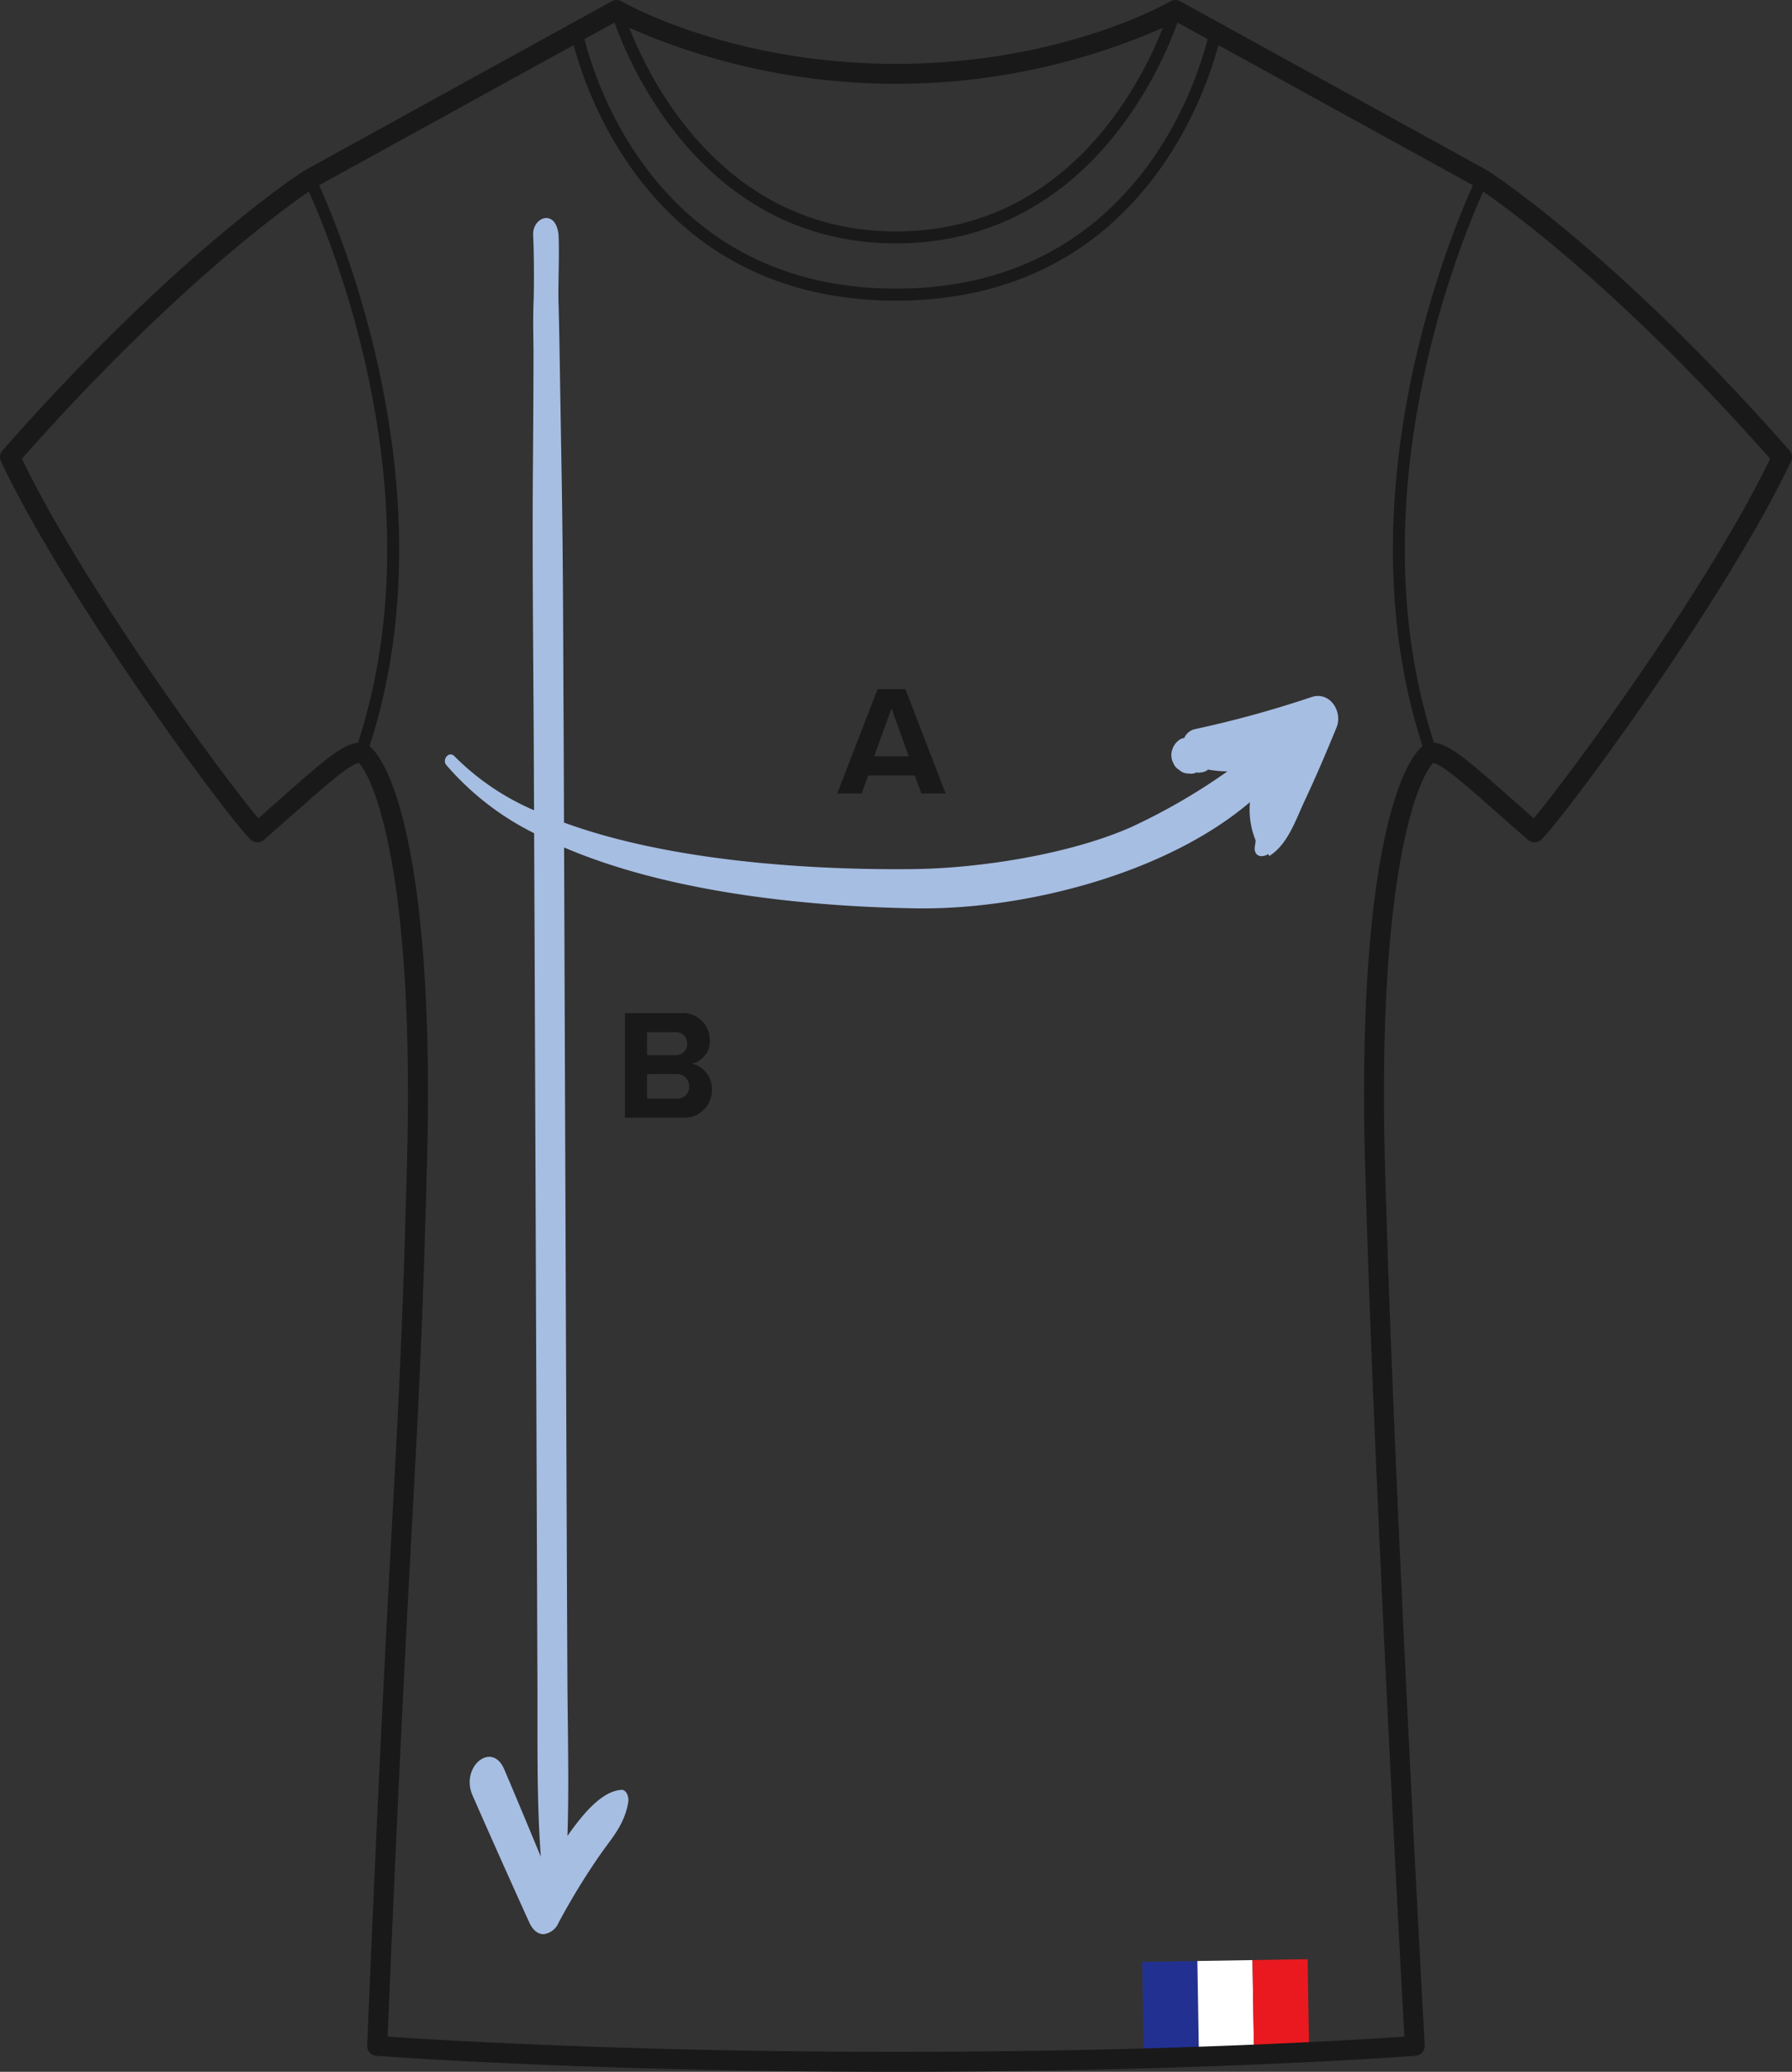 <svg xmlns="http://www.w3.org/2000/svg" xmlns:xlink="http://www.w3.org/1999/xlink" width="160.377" height="185.379" viewBox="0 0 160.377 185.379"><rect x="0" y="0" width="160.377" height="185.379" fill="#333333" stroke="none"/><defs><style>.a{fill:none;}.b{fill:#223191;}.c{fill:#fff;}.d{fill:#ea191f;}.e{fill:#191919;}.f{clip-path:url(#a);}.g{clip-path:url(#b);}.h{clip-path:url(#c);}.i{fill:#a7bee3;}</style><clipPath id="a"><rect class="a" width="53.326" height="49.279"/></clipPath><clipPath id="b"><rect class="a" width="90.922" height="43.989"/></clipPath><clipPath id="c"><rect class="a" width="34.522" height="39.047"/></clipPath></defs><g transform="translate(-954.28 -478.095)"><g transform="translate(802.649 201.838)"><g transform="translate(253.859 451.56)"><rect class="b" width="4.933" height="7.811" transform="translate(0 0.241) rotate(-0.932)"/><rect class="c" width="4.933" height="7.811" transform="translate(4.932 0.16) rotate(-0.932)"/><rect class="d" width="4.933" height="7.811" transform="translate(9.865 0.08) rotate(-0.932)"/></g><path class="e" d="M311.786,316.566c-15.62-17.751-26.893-24.968-27.053-25.066l-27.48-15.132a.893.893,0,0,0-.885.014c-.1.056-9.606,5.588-24.548,5.588-14.907,0-24.454-5.532-24.549-5.589a.9.9,0,0,0-.885-.014L178.86,291.527c-.112.071-11.386,7.288-27.006,25.039a.893.893,0,0,0-.138.97c5.633,11.969,19.952,31.456,22.323,33.826a.893.893,0,0,0,1.219.041c.944-.826,1.79-1.574,2.552-2.247,3.028-2.675,4.953-4.377,5.911-4.64,1.316,1.267,5,9.673,4.343,35.481-.376,14.634-.756,21.659-1.332,32.292-.516,9.51-1.221,22.536-2.24,46.989a.893.893,0,0,0,.824.927c.186.014,18.927,1.432,46.5,1.432s46.316-1.417,46.5-1.432a.893.893,0,0,0,.823-.939c-.029-.514-2.865-51.74-3.57-79.269-.663-25.824,3.031-34.225,4.341-35.481.957.261,2.884,1.964,5.912,4.64.762.674,1.609,1.422,2.553,2.247a.894.894,0,0,0,1.219-.041c2.37-2.37,16.69-21.858,22.322-33.826A.893.893,0,0,0,311.786,316.566Zm-79.965-18.53c17,0,23.722-15.65,25.193-19.761l2.687,1.479c-.977,3.913-6.707,22.328-27.88,22.328-21.153,0-26.9-18.414-27.88-22.327l2.686-1.479C208.1,282.385,214.822,298.035,231.82,298.035ZM255.7,278.745c-1.9,4.852-8.517,18.219-23.875,18.219-15.342,0-21.971-13.365-23.873-18.219a59.377,59.377,0,0,0,47.748,0Zm-79.067,69.072q-.866.765-1.883,1.66c-3.208-3.8-15.633-20.715-21.161-32.173,13.363-15.105,23.386-22.333,25.683-23.9,2.114,4.68,11.5,27.532,4.4,49.311C182.22,342.875,180.586,344.319,176.628,347.817Zm97.161,32.226c.656,25.565,3.145,71.529,3.525,78.445-3.989.274-21.338,1.364-45.494,1.364-24.18,0-41.539-1.092-45.506-1.364,1-23.884,1.694-36.708,2.2-46.1.576-10.648.958-17.683,1.334-32.342.657-25.612-2.907-35.189-5.153-37.023,7.258-22.3-2.449-45.651-4.511-50.187l22.785-12.546c1.229,4.655,7.412,22.866,28.849,22.866s27.619-18.212,28.848-22.866l22.786,12.544c-2.06,4.533-11.769,27.886-4.511,50.188C276.7,344.853,273.133,354.431,273.789,380.043Zm15.1-30.566q-1.02-.9-1.882-1.66c-3.959-3.5-5.593-4.941-7.044-5.106-7.1-21.776,2.288-44.624,4.4-49.309,2.387,1.634,12.382,8.865,25.684,23.9C304.528,328.761,292.1,345.676,288.894,349.477Z"/></g><g transform="translate(-181.72 995.095)"><path class="e" d="M.924,0H5.992A2.459,2.459,0,0,0,8.708-2.52a2.263,2.263,0,0,0-1.792-2.3,2.074,2.074,0,0,0,1.61-2.142,2.416,2.416,0,0,0-2.688-2.38H.924ZM2.912-5.586V-7.644H5.4A1.012,1.012,0,0,1,6.5-6.622,1.008,1.008,0,0,1,5.4-5.586Zm0,3.892v-2.2H5.474A1.091,1.091,0,0,1,6.678-2.8a1.073,1.073,0,0,1-1.2,1.106Z" transform="translate(1191 -417)"/><path class="e" d="M7.462,0h2.17l-3.6-9.338H3.542L-.07,0H2.114L2.7-1.61H6.874ZM4.788-7.616l1.54,4.284H3.234Z" transform="translate(1211 -446)"/><g transform="translate(0 -1)"><path class="i" d="M8.918,154.023q-2.573-5.663-5.088-11.39c-1.114-2.552,1.73-4.9,2.83-2.345,1.115,2.615,2.2,5.229,3.285,7.843-.4-5.291-.279-10.81-.308-15.977-.024-5.83-.2-54.185-.294-75.611a25.13,25.13,0,0,1-7.859-6.1c-.413-.516.252-1.289.732-.785a22.57,22.57,0,0,0,7.119,4.831c-.016-3.735-.028-6.4-.035-7.518-.044-7.366-.117-14.753-.074-22.118q.045-5.2.059-10.4c.014-1.971-.059-3.279,0-5.208.066-1.7.05-4.52-.03-6.224-.075-1.612,2.039-2.413,2.273,0,.086,2.082-.058,4.5,0,6.224.059,1.95.088,3.9.118,5.852L11.821,25.5c.117,7.159.117,14.316.161,21.475.005,1.251.017,4.328.033,8.614,9.742,3.571,22.669,4.26,31.246,4.164,5.966-.065,13.986-1.328,19.444-3.725a54.586,54.586,0,0,0,8.684-5.017,10.073,10.073,0,0,1-1.73-.164l-.075.06a1.228,1.228,0,0,1-.58.2.956.956,0,0,1-.4-.005l-.086.05a1.257,1.257,0,0,1-.624.049,1.219,1.219,0,0,1-.622-.171l-.356-.257a1.3,1.3,0,0,1-.385-.545,1.373,1.373,0,0,1-.158-.611,1.4,1.4,0,0,1,.112-.639.746.746,0,0,1,.107-.235,1.557,1.557,0,0,1,.537-.576l.01-.01.018-.02a1.754,1.754,0,0,1,.372-.119,1.373,1.373,0,0,1,1.01-.8,96.837,96.837,0,0,0,10.351-2.849c1.673-.576,2.858,1.309,2.255,2.735-.9,2.186-1.824,4.373-2.834,6.515-.823,1.741-1.5,3.91-3.179,4.967l-.075-.18c-.462.275-1.076.315-1.214-.316-.069-.306.084-.609.062-.926a7.313,7.313,0,0,1-.5-3.4c-7.591,6.463-20.353,9.675-30.025,9.5-9.266-.157-21.75-1.331-31.356-5.447.084,22.125.261,69.078.3,75.007.03,4.357.147,8.922,0,13.445,1.481-2.137,3.153-4.026,4.824-4.129.426-.041.7.581.616,1.12-.337,1.971-1.436,3.154-2.434,4.565a62.35,62.35,0,0,0-3.8,6.2,1.663,1.663,0,0,1-1.354,1.028C9.707,155.052,9.245,154.728,8.918,154.023Z" transform="translate(1174.46 -497.989)"/></g></g></g></svg>